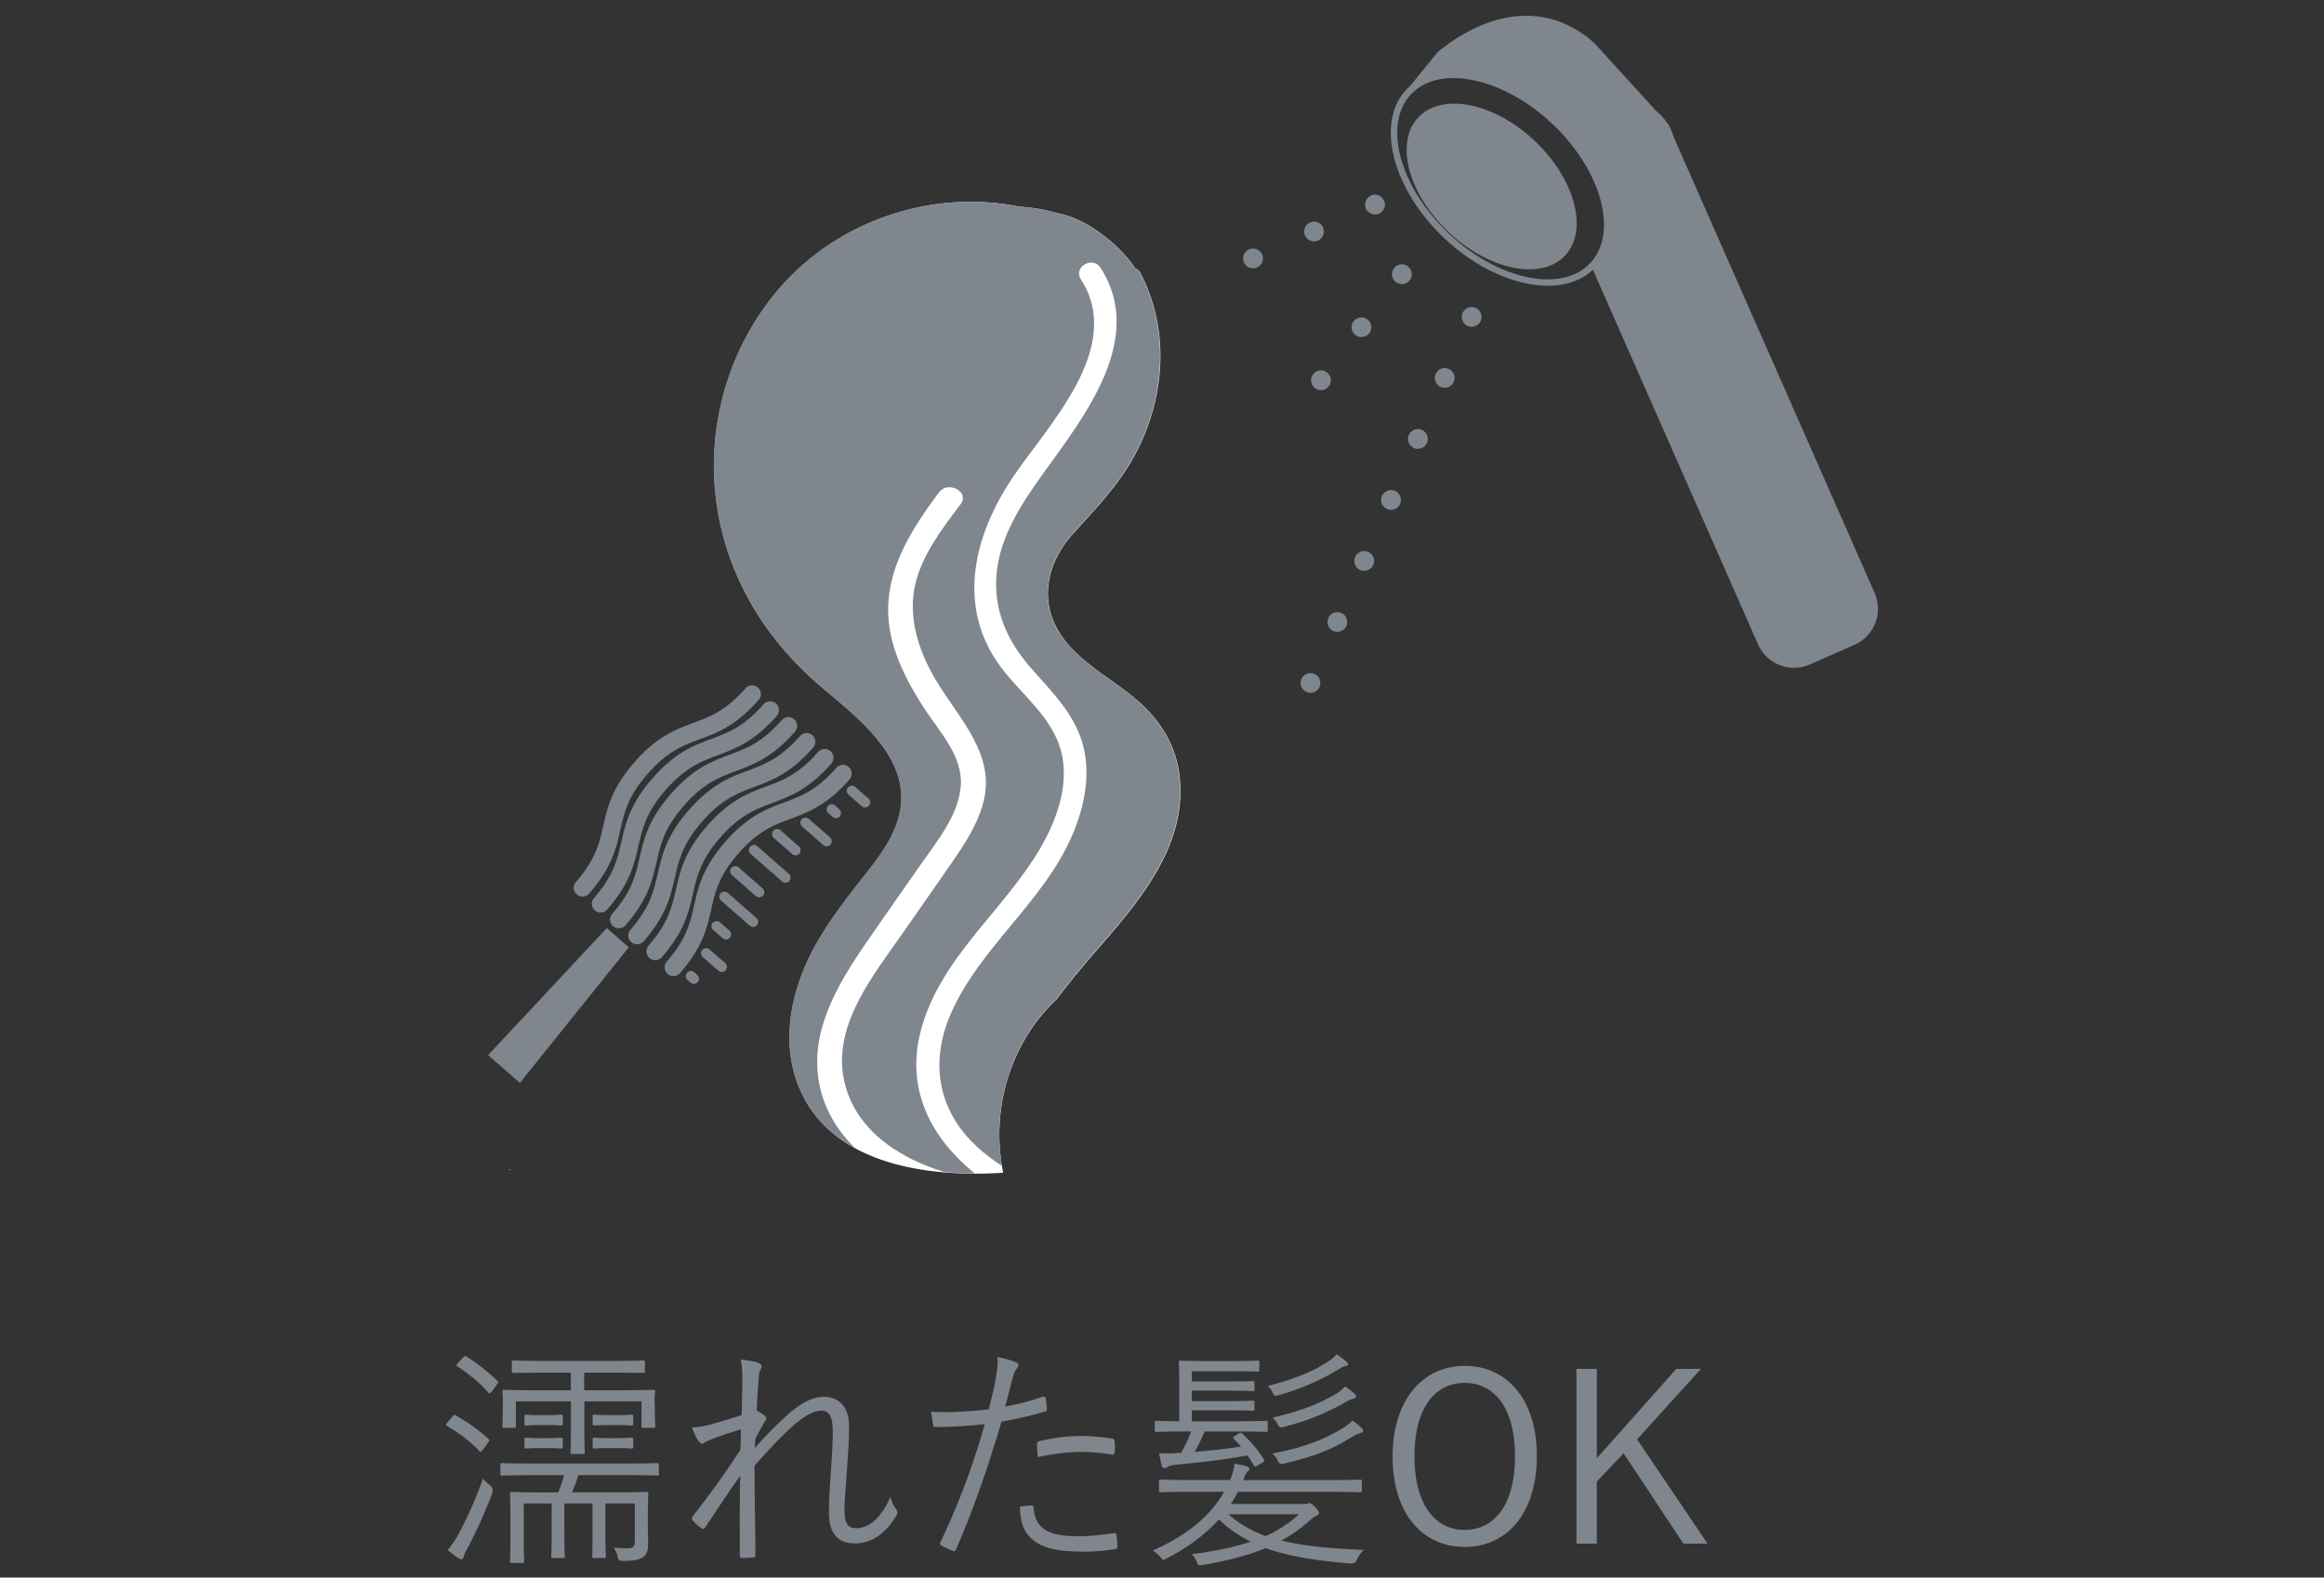 <svg xmlns="http://www.w3.org/2000/svg" id="_レイヤー_2" data-name="レイヤー 2" viewBox="0 0 300 203.7"><rect x="0" y="0" width="300" height="203.7" fill="#333333" stroke="none"/><defs><style>.cls-1,.cls-3{fill:#80868d;stroke-width:0}.cls-3{fill:#fff}</style></defs><g id="_レイヤー_7" data-name="レイヤー 7"><path d="M0 0h300v203.7H0z" style="fill:none;stroke-width:0"/><path d="M58.39 182.91c.15-.24.25-.24.43-.15 1.47.83 2.91 1.81 4.26 3.06.15.18.12.21-.12.52l-.58.8c-.31.37-.34.4-.55.18-1.22-1.29-2.69-2.36-4.1-3.18-.21-.12-.18-.18.06-.49l.61-.73Zm2.08 16.77c-.34.61-.55 1.04-.61 1.32-.03.21-.15.34-.31.34-.12 0-.25-.06-.4-.18-.43-.24-.89-.61-1.35-1.01.55-.7 1.1-1.47 1.53-2.33.95-1.78 1.96-3.92 3-6.89.25.28.61.58.95.89q.46.4.28.95c-.92 2.45-2.02 4.87-3.09 6.92Zm-.74-24.34c.25-.28.31-.28.49-.18 1.35.86 2.82 1.99 3.98 3.15.15.15.15.21-.12.55l-.55.77c-.31.34-.34.37-.52.15-1.16-1.32-2.63-2.45-3.95-3.34-.21-.12-.18-.15.09-.46l.58-.64Zm25.35 14.91c0 .24-.03.28-.25.28-.15 0-1.22-.06-4.35-.06h-5.82c-.25.77-.49 1.5-.83 2.23h5.36c3.03 0 4.1-.06 4.25-.06.21 0 .25.03.25.24 0 .15-.06.98-.06 2.85v1.07c0 1.04.03 1.68.03 2.45s-.06 1.38-.64 1.81c-.49.34-1.16.49-2.51.49-.58 0-.67 0-.8-.61-.09-.46-.28-.77-.49-1.1.64.06 1.32.09 1.81.09.7 0 .92-.18.92-.95v-4.84h-3.8v3.8c0 2.17.06 2.82.06 3 0 .21-.03.24-.25.24h-1.29c-.21 0-.21-.03-.21-.24 0-.18.03-.83.03-3v-3.8h-3.64v3.8c0 2.17.06 2.82.06 3 0 .21-.03.24-.25.24H71.4c-.21 0-.24-.03-.24-.24 0-.18.06-.83.06-3v-3.8h-3.61v4.35c0 2.27.06 2.94.06 3.09 0 .21-.03.24-.28.24h-1.32c-.21 0-.24-.03-.24-.24 0-.15.06-.73.06-3.09v-2.94c0-1.87-.06-2.48-.06-2.66 0-.21.03-.24.24-.24.18 0 1.22.06 4.25.06h1.74c.31-.73.55-1.44.74-2.23h-3.61c-3.12 0-4.16.06-4.35.06-.21 0-.25-.03-.25-.28v-1.1c0-.21.03-.24.25-.24.18 0 1.22.06 4.35.06h11.26c3.12 0 4.19-.06 4.35-.06.21 0 .25.03.25.24v1.1Zm-.55-8.72c0 2.05.06 2.45.06 2.6 0 .21-.03.24-.24.24h-1.29c-.21 0-.25-.03-.25-.24v-3.18h-7.38v3.43c0 2.11.06 2.97.06 3.12 0 .21-.03.25-.25.25h-1.35c-.21 0-.25-.03-.25-.25 0-.18.06-1.01.06-3.12v-3.43h-7.1v3.18c0 .21-.03.24-.25.24h-1.26c-.21 0-.24-.03-.24-.24 0-.15.06-.55.06-2.6v-.67c0-.67-.06-1.01-.06-1.16 0-.21.03-.24.24-.24.15 0 1.26.06 4.38.06h4.22v-2.27h-3.21c-3 0-3.98.03-4.16.03-.21 0-.25 0-.25-.21v-1.16c0-.21.03-.24.25-.24.18 0 1.16.06 4.16.06h8.36c3 0 4.01-.06 4.16-.06.21 0 .25.03.25.24v1.16c0 .21-.03.21-.25.21-.15 0-1.16-.03-4.16-.03h-3.43v2.27h4.53c3.12 0 4.19-.06 4.38-.06.21 0 .24.03.24.24 0 .15-.06.49-.06 1.04v.8Zm-11.88 2.33c0 .18-.03.21-.25.21-.15 0-.43-.06-1.71-.06h-1.04c-1.29 0-1.53.06-1.71.06-.21 0-.24-.03-.24-.24v-.95c0-.18.03-.21.24-.21.18 0 .43.06 1.71.06h1.04c1.29 0 1.56-.06 1.71-.06.21 0 .25.03.25.24v.95Zm0 2.94c0 .21-.03.24-.25.24-.15 0-.43-.06-1.77-.06h-.98c-1.29 0-1.53.06-1.71.06-.21 0-.24-.03-.24-.24v-.95c0-.18.03-.21.24-.21.18 0 .43.06 1.71.06h1.04c1.29 0 1.56-.06 1.71-.06.21 0 .25.03.25.21v.95Zm9.09-2.97c0 .21-.03.24-.25.24-.15 0-.43-.06-1.81-.06h-1.16c-1.32 0-1.62.06-1.78.06-.21 0-.24-.03-.24-.24v-.95c0-.18.03-.21.24-.21.15 0 .46.06 1.78.06h1.16c1.38 0 1.65-.06 1.81-.06.21 0 .25.03.25.24v.92Zm0 3c0 .18-.03.21-.25.21-.15 0-.43-.06-1.81-.06h-1.16c-1.32 0-1.62.06-1.78.06-.21 0-.24-.03-.24-.21v-.98c0-.18.03-.21.24-.21.15 0 .46.06 1.78.06h1.16c1.38 0 1.65-.06 1.81-.06.21 0 .25.03.25.21v.98ZM97.83 175.97c.34.12.49.28.49.49 0 .12-.09.28-.15.4-.15.24-.18.52-.24 1.19a81.84 81.84 0 0 0-.24 4.1c.46.24.77.43 1.07.7.18.15.21.34.03.61-.43.7-.83 1.44-1.29 2.36-.03.4-.03.73-.06 1.16 1.26-1.44 2.33-2.54 3.46-3.58 1.87-1.81 3.64-3.03 5.42-3.03 2.11 0 3.28 1.38 3.28 3.83 0 1.35-.09 3.37-.28 5.69-.15 2.36-.31 4.04-.31 5.05 0 1.93.52 2.39 1.53 2.39.86 0 1.71-.37 2.54-1.16.52-.52 1.19-1.35 1.87-2.91.21.8.4 1.19.7 1.56.21.31.28.52 0 .98-1.41 2.27-3.15 3.49-5.27 3.49s-3.37-1.16-3.37-4.01c0-1.38.09-3.12.25-5.23.15-2.2.24-3.77.24-5.27 0-1.68-.43-2.63-1.41-2.63-1.1 0-2.39.73-4.07 2.27-1.38 1.29-2.66 2.63-4.62 4.84 0 3.18.09 7.25.12 11.54 0 .18-.06.28-.31.31-.31.03-.98.06-1.47.06-.15 0-.24-.09-.24-.34 0-4.5-.03-7.68.06-10.29-1.47 2.08-2.91 4.25-4.5 6.64-.18.28-.28.31-.52.15-.31-.21-.89-.7-1.13-1.04-.18-.15-.09-.34.06-.55 2.48-3.21 4.29-5.72 6.09-8.51.06-1.07.06-1.9.09-2.66-1.53.46-2.94.92-4.19 1.44-.34.12-.61.4-.8.4s-.34-.12-.46-.31c-.34-.46-.58-1.01-.89-1.78.83-.03 1.47-.15 2.14-.31 1.1-.31 2.42-.67 4.29-1.29l.09-4.13c0-.98 0-2.02-.21-3.03.86.06 1.68.21 2.2.4ZM134.62 180.37c.25-.06.34 0 .37.21.06.37.12.89.15 1.26.03.31-.03.4-.31.46-1.99.55-3.67.95-5.54 1.26-1.84 6.21-3.7 11.54-5.88 16.5-.12.28-.25.28-.46.18-.24-.09-1.04-.46-1.44-.67-.15-.09-.18-.24-.12-.4 2.54-5.39 4.29-10.16 5.72-15.27-1.99.21-4.1.34-6.18.37-.37 0-.43-.03-.49-.31-.06-.43-.15-1.07-.25-1.68.58.06 1.1.06 1.93.06 1.44 0 3.55-.12 5.51-.37.43-1.62.67-2.72.89-3.86.15-.86.31-1.87.25-2.88.86.15 1.81.43 2.45.7.15.06.24.18.24.34s-.09.31-.24.49c-.21.28-.34.55-.49 1.19-.37 1.26-.64 2.51-.98 3.67 1.44-.24 3.15-.7 4.87-1.26Zm-1.53 14.02c.25 0 .31.06.34.31.21 2.75 1.93 3.67 5.79 3.67 1.56 0 3.28-.21 4.53-.4.25-.03.34-.03.37.21.06.37.12 1.04.12 1.47 0 .31-.09.37-.34.4-.95.15-2.54.31-4.01.31-3.31 0-5.36-.43-6.73-1.68-1.07-.92-1.47-2.3-1.5-4.13.52-.09 1.1-.15 1.44-.15Zm.77-7.87c0-.28.06-.37.4-.46 1.77-.4 3.55-.64 5.36-.64 1.26 0 2.6.15 3.8.31.37.06.43.15.46.34.03.31.06.95.03 1.35-.03.37-.12.46-.4.4-1.32-.21-2.63-.34-3.92-.34-1.9 0-3.8.28-5.63.67-.06-.52-.09-1.26-.09-1.62ZM168.28 194.21c.24 0 .34 0 .43-.03.12-.03.21-.09.31-.09.18 0 .37.12.74.52.37.37.52.61.52.73 0 .18-.15.31-.31.37-.25.09-.52.28-.89.61-1.13 1.04-2.36 1.9-3.67 2.6 2.94.73 6.4 1.04 10.65 1.22-.43.4-.7.8-.89 1.26q-.24.52-.86.49c-4.38-.37-7.96-.92-10.93-1.99-2.33.98-4.96 1.62-8.05 2.17-.64.09-.67.06-.83-.37-.18-.43-.4-.77-.67-1.01 2.82-.37 5.36-.86 7.62-1.62-1.53-.77-2.88-1.68-4.1-2.88-1.71 1.9-3.92 3.58-6.7 5.02-.21.12-.34.18-.46.18-.15 0-.24-.15-.49-.43-.24-.28-.52-.52-.89-.74 4.53-2.02 7.47-4.53 9.21-7.59h-4.1c-2.94 0-3.89.06-4.07.06-.21 0-.24-.03-.24-.24v-1.16c0-.21.03-.24.24-.24.18 0 1.13.06 4.07.06h4.87c.34-.83.49-1.47.58-2.11.74.12 1.16.21 1.62.37.21.06.28.15.28.31s-.12.28-.28.4c-.18.15-.34.61-.49 1.04h11.02c2.91 0 3.89-.06 4.04-.06.21 0 .24.03.24.24v1.16c0 .21-.03.24-.24.24-.15 0-1.13-.06-4.04-.06H159.8c-.28.55-.58 1.07-.92 1.56h9.4Zm-4.62-9.55c0 .21-.03.24-.25.24-.15 0-1.1-.06-3.89-.06h-4.01c-.43.98-.83 1.84-1.29 2.63 1.9-.15 3.89-.37 5.97-.67-.24-.34-.55-.64-.89-.98-.15-.15-.15-.24.12-.4l.49-.31c.25-.15.34-.12.46 0 1.16 1.13 1.93 1.99 2.75 3.28.15.24.15.28-.15.46l-.7.43c-.25.15-.31.12-.43-.09-.28-.46-.52-.86-.8-1.26-2.82.52-5.94.89-8.54 1.13-1.29.12-1.56.21-1.74.34-.12.09-.31.18-.43.18-.18 0-.31-.15-.37-.4-.09-.34-.24-1.01-.34-1.53.64.03 1.32.03 2.33-.03.18 0 .34 0 .52-.03.52-.89.92-1.74 1.29-2.75h-.55c-2.82 0-3.73.06-3.89.06-.21 0-.25-.03-.25-.24v-.92c0-.24.03-.28.25-.28.12 0 .89.06 2.91.06v-4.93c0-1.81-.06-2.51-.06-2.66 0-.21.03-.24.25-.24.15 0 .92.06 3.18.06h3.61c2.27 0 2.97-.06 3.12-.06.21 0 .24.03.24.24v.95c0 .21-.03.24-.24.24-.15 0-.86-.06-3.12-.06h-5.36v1.32h4.87c2.17 0 2.79-.06 2.94-.06.25 0 .28.03.28.24v.83c0 .21-.03.24-.28.24-.15 0-.77-.06-2.94-.06h-4.87v1.35h4.87c2.17 0 2.79-.06 2.94-.06.25 0 .28.03.28.24v.83c0 .21-.03.24-.28.24-.15 0-.77-.06-2.94-.06h-4.87v1.41h5.66c2.79 0 3.73-.06 3.89-.06.21 0 .25.03.25.28v.92Zm-5.08 10.87c1.41 1.26 2.97 2.14 4.81 2.82 1.59-.73 3.03-1.65 4.29-2.82h-9.09Zm15.09-19.13c-.25.03-.58.24-.86.4-2.27 1.41-4.9 2.54-7.68 3.34-.61.18-.64.15-.92-.46-.15-.31-.34-.52-.55-.73 3.46-.86 5.97-1.9 7.99-3.28.34-.21.58-.46.89-.8.46.31.8.55 1.13.83.24.21.34.31.34.43 0 .18-.15.24-.34.28Zm2.02 8.63c-.34.06-.77.28-1.32.61-2.76 1.71-5.02 2.48-8.48 3.31-.61.12-.73.12-.95-.37-.18-.4-.43-.64-.7-.89 4.04-.77 6.64-1.78 9.09-3.28.49-.31.98-.67 1.26-.98.46.31.86.64 1.19.98.12.12.18.21.18.34s-.09.24-.28.28Zm-1.01-4.41c-.28.06-.61.21-.92.4-2.69 1.53-4.81 2.36-7.93 3.21-.58.12-.64.15-.89-.31-.18-.37-.43-.64-.67-.86 3.43-.8 5.94-1.74 8.27-3.12.46-.28.74-.55 1.1-.92.49.34.83.58 1.19.92.21.21.21.28.21.4 0 .15-.18.24-.37.28ZM198.39 188.03c0 7.41-3.92 11.72-9.31 11.72s-9.31-4.25-9.31-11.66 3.95-11.72 9.31-11.72 9.31 4.22 9.31 11.66Zm-15.8.03c0 6.21 2.66 9.49 6.49 9.49s6.49-3.28 6.49-9.49-2.63-9.49-6.49-9.49-6.49 3.24-6.49 9.49ZM211.33 185.85l9.09 13.47h-3.12l-7.71-11.66-3.46 3.64v8.02h-2.63v-22.56h2.63v11.54l10.26-11.54h3.18l-8.23 9.09ZM86.18 125.76c-.47-.41-.52-1.13-.11-1.6 2.55-2.91 3.02-5.01 3.53-7.24.54-2.4 1.11-4.89 4.03-8.23 2.93-3.34 5.31-4.23 7.62-5.08 2.14-.8 4.16-1.55 6.71-4.46.41-.47 1.13-.52 1.6-.11.47.41.52 1.13.11 1.6-2.93 3.34-5.31 4.23-7.62 5.09-2.14.8-4.16 1.55-6.71 4.45-2.55 2.91-3.02 5.01-3.53 7.24-.54 2.4-1.11 4.89-4.03 8.23-.41.47-1.13.52-1.6.11Z" class="cls-1"/><path d="M83.83 123.71c-.47-.41-.52-1.13-.11-1.6 2.55-2.91 3.02-5.01 3.53-7.24.54-2.4 1.11-4.89 4.03-8.23 2.93-3.34 5.31-4.23 7.62-5.08 2.14-.8 4.16-1.55 6.71-4.46.41-.47 1.13-.52 1.6-.11.47.41.52 1.13.11 1.6-2.93 3.34-5.31 4.23-7.62 5.09-2.14.8-4.16 1.55-6.71 4.45-2.55 2.91-3.02 5.01-3.53 7.24-.54 2.4-1.11 4.89-4.03 8.23-.41.47-1.13.52-1.6.11Z" class="cls-1"/><path d="M81.49 121.65c-.47-.41-.52-1.13-.11-1.6 2.55-2.91 3.02-5.01 3.53-7.24.54-2.4 1.11-4.89 4.03-8.23 2.93-3.34 5.31-4.23 7.62-5.08 2.14-.8 4.16-1.55 6.71-4.46.41-.47 1.13-.52 1.6-.11s.52 1.13.11 1.6c-2.93 3.34-5.31 4.23-7.62 5.09-2.14.8-4.16 1.55-6.71 4.45-2.55 2.91-3.02 5.01-3.53 7.24-.54 2.4-1.11 4.89-4.03 8.23-.41.47-1.13.52-1.6.11Z" class="cls-1"/><path d="M79.14 119.6c-.47-.41-.52-1.13-.11-1.6 2.55-2.91 3.03-5.01 3.53-7.24.55-2.4 1.11-4.89 4.03-8.23 2.93-3.34 5.31-4.23 7.62-5.09 2.14-.79 4.16-1.55 6.71-4.46.41-.47 1.13-.52 1.6-.11.47.41.52 1.13.11 1.6-2.93 3.34-5.31 4.23-7.62 5.09-2.14.79-4.16 1.55-6.71 4.45-2.55 2.91-3.03 5.01-3.53 7.24-.55 2.4-1.11 4.89-4.03 8.23-.41.47-1.13.52-1.6.11Z" class="cls-1"/><path d="M76.79 117.55c-.47-.41-.52-1.13-.11-1.6 2.55-2.91 3.02-5.01 3.53-7.24.54-2.4 1.11-4.89 4.03-8.23 2.93-3.34 5.31-4.23 7.62-5.08 2.14-.8 4.16-1.55 6.71-4.46.41-.47 1.13-.52 1.6-.11s.52 1.13.11 1.6c-2.93 3.34-5.31 4.23-7.62 5.09-2.14.8-4.16 1.55-6.71 4.45-2.55 2.91-3.02 5.01-3.53 7.24-.54 2.4-1.11 4.89-4.03 8.23-.41.47-1.13.52-1.6.11Z" class="cls-1"/><path d="M74.45 115.49c-.47-.41-.52-1.13-.11-1.6 2.55-2.91 3.02-5.01 3.53-7.24.54-2.4 1.11-4.89 4.03-8.23 2.93-3.34 5.31-4.23 7.62-5.08 2.14-.8 4.16-1.55 6.71-4.46.41-.47 1.13-.52 1.6-.11.47.41.52 1.13.11 1.6-2.93 3.34-5.31 4.23-7.62 5.09-2.14.8-4.16 1.55-6.71 4.45s-3.02 5.01-3.53 7.24c-.54 2.4-1.11 4.89-4.03 8.23-.41.47-1.13.52-1.6.11ZM67.11 139.83l-4.1-3.59 15.32-16.4 2.84 2.48-14.06 17.51zM93.28 121.15l-1.21-1.06c-.27-.24-.3-.66-.06-.93s.66-.3.93-.06l1.21 1.06c.27.24.3.66.06.93s-.66.3-.93.06ZM89.14 126.88l-.39-.34c-.27-.24-.3-.66-.06-.93s.66-.3.93-.06l.39.34c.27.24.3.66.06.93s-.66.3-.93.06ZM92.74 125.35l-2.02-1.77a.662.662 0 0 1-.06-.93c.24-.27.66-.3.93-.06l2.02 1.77c.27.24.3.66.06.93s-.66.3-.93.06ZM96.78 119.53l-3.7-3.24c-.27-.24-.3-.66-.06-.93s.66-.3.93-.06l3.7 3.24c.27.24.3.66.06.93s-.66.3-.93.06ZM97.57 115.7l-3.09-2.71a.662.662 0 0 1-.06-.93c.24-.27.66-.3.93-.06l3.09 2.71c.27.24.3.66.06.93s-.66.3-.93.06ZM100.96 113.82l-4.07-3.56a.662.662 0 0 1-.06-.93c.24-.27.66-.3.93-.06l4.07 3.56c.27.24.3.66.06.93s-.66.3-.93.06ZM102.26 110.28l-2.37-2.08a.662.662 0 0 1-.06-.93c.24-.27.66-.3.93-.06l2.37 2.08c.27.24.3.66.06.93s-.66.3-.93.06ZM111.24 104.1l-1.71-1.49c-.27-.24-.3-.66-.06-.93s.66-.3.93-.06l1.71 1.49c.27.24.3.66.06.93s-.66.3-.93.06ZM106.28 109.12l-2.74-2.4c-.27-.24-.3-.66-.06-.93s.66-.3.93-.06l2.74 2.4c.27.24.3.66.06.93s-.66.3-.93.06ZM107.47 105.48l-.54-.48a.662.662 0 0 1-.06-.93c.24-.27.66-.3.93-.06l.54.48c.27.24.3.66.06.93s-.66.3-.93.06Z" class="cls-1"/><path d="M134.26 131.34c.66-.83 1.38-1.6 2.14-2.31 1.72-2.28 3.56-4.49 5.43-6.63 5.43-6.23 11.48-13.4 10.43-22.27-.47-3.95-2.54-7.19-5.52-9.76-3.33-2.86-7.74-4.97-10.07-8.83-2.58-4.29-1.36-9.06 1.83-12.6 3.09-3.43 6.18-6.58 8.29-10.75 3.64-7.2 4.2-15.7.41-22.95-.17-.32-.41-.5-.67-.61-1.5-2.22-3.6-4.07-5.95-5.5-.08-.05-.13-.13-.22-.17-.11-.05-.23-.09-.34-.14-1.16-.64-2.35-1.08-3.59-1.3-1.57-.46-3.19-.74-4.82-.83-11.69-2.37-24.28 2.08-31.8 11.53-7.88 9.9-9.8 23.36-5.08 35.09 2.46 6.11 6.38 11.21 11.38 15.45 5.05 4.27 12.24 9.7 9.76 17.3-1.02 3.14-3.29 5.75-5.29 8.31-2.16 2.76-4.26 5.61-5.86 8.74-2.72 5.35-3.91 11.8-1.48 17.48 4.07 9.54 15.94 11.51 26.26 10.84-1.42-7 .22-14.39 4.75-20.09ZM65.69 150.98c.09.05.19.1.29.15a.689.689 0 0 1-.11-.13c-.06 0-.12 0-.18-.02Z" class="cls-3"/><path d="M152.22 100.12c-.47-3.95-2.54-7.19-5.52-9.76-3.33-2.86-7.74-4.97-10.07-8.83-2.58-4.29-1.36-9.06 1.83-12.6 3.09-3.43 6.18-6.58 8.29-10.75 3.64-7.2 4.2-15.7.41-22.95-.17-.32-.41-.5-.67-.61-1.5-2.22-3.6-4.07-5.95-5.5-.08-.05-.13-.13-.22-.17-.11-.05-.23-.09-.34-.14-1.16-.64-2.35-1.08-3.59-1.3-1.57-.46-3.19-.74-4.82-.83-11.69-2.37-24.28 2.08-31.8 11.53-7.88 9.9-9.8 23.36-5.08 35.09 2.46 6.11 6.38 11.21 11.38 15.45 5.05 4.27 12.24 9.7 9.76 17.3-1.02 3.14-3.29 5.75-5.29 8.31-2.16 2.76-4.26 5.61-5.86 8.74-2.72 5.35-3.91 11.8-1.48 17.48 1.49 3.48 4.03 5.94 7.14 7.64-2.11-2.09-3.71-4.6-4.44-7.61-1.67-6.96 2.03-13.25 5.96-18.94 2.28-3.31 4.59-6.6 6.89-9.89 2.16-3.1 5.03-6.54 5.28-10.36.25-3.74-2.65-6.81-4.63-9.82-1.81-2.75-3.42-5.71-4.23-8.85-1.89-7.32 1.66-13.32 6.04-19.17 1.18-1.58 3.99-.08 2.8 1.51-2.39 3.19-4.99 6.53-5.87 10.4-.87 3.82.19 7.7 2 11.15 2.74 5.22 8.15 9.95 6.96 16.22-.58 3.07-2.38 5.83-4.16 8.42-2.03 2.96-4.11 5.9-6.16 8.85-3.88 5.58-9.18 11.96-7.89 19.01 1.17 6.4 6.79 10.33 13.11 12.22 1.27.1 2.55.16 3.83.16-5.43-4.41-8.94-10.58-7.02-18.22 2.39-9.51 10.69-15.59 15.47-23.76 2.3-3.94 4.05-8.97 2.4-13.47-1.43-3.92-4.99-6.61-7.43-9.86-5.84-7.76-3.6-16.98 1.42-24.47 4.58-6.83 14.55-16.84 8.86-25.67-1.03-1.6 1.52-3.07 2.54-1.49 5.91 9.18-2.18 19.29-7.39 26.53-2.76 3.84-5.58 8.09-6.03 12.93-.45 4.79 1.41 8.79 4.51 12.31 2.56 2.91 5.42 5.71 6.55 9.54 1.17 3.98.3 8.26-1.31 11.99-3.71 8.58-11.76 14.32-15.58 22.82-2.09 4.65-2.23 9.65.52 14.06 1.51 2.42 3.65 4.25 6 5.79-1.13-6.75.53-13.77 4.88-19.24.66-.83 1.38-1.6 2.14-2.31 1.72-2.28 3.56-4.49 5.43-6.63 5.43-6.23 11.48-13.4 10.43-22.27ZM199.81 36.9c-4.13 0-9.14-2.15-13.36-6.13-6.72-6.34-8.92-14.94-4.92-19.19 1.97-2.08 5.09-2.82 8.8-2.07 3.64.74 7.41 2.82 10.64 5.86 6.72 6.34 8.92 14.94 4.92 19.19-1.49 1.58-3.63 2.34-6.08 2.34Zm-12.19-26.82c-2.28 0-4.17.71-5.47 2.09-3.68 3.9-1.49 11.97 4.88 17.99 6.37 6.01 14.56 7.73 18.24 3.83 3.68-3.9 1.49-11.97-4.88-17.99-3.11-2.94-6.75-4.94-10.23-5.65-.89-.18-1.74-.27-2.55-.27Z" class="cls-1"/><path d="m241.99 76.56-25.96-58.92c-.16-.53-.37-1.07-.7-1.63l-.18-.19c-.34-.56-.78-1.03-1.28-1.41l-8.07-8.86c-5.89-5.26-13.34-4.4-20.2 1.15l-4.53 5.58s-.05.33-.09.86c.25-.44.5-.89.86-1.27 3.85-4.08 12.28-2.37 18.84 3.81 6.56 6.18 8.75 14.51 4.9 18.59-.04.05-.11.07-.15.12l21.51 48.81a5.08 5.08 0 0 0 6.7 2.6l5.75-2.54a5.08 5.08 0 0 0 2.6-6.7ZM160.58 33.88c-.28-.64.01-1.4.66-1.68.64-.28 1.38.01 1.68.65.28.65-.01 1.4-.66 1.68-.16.08-.34.11-.51.11-.49 0-.96-.28-1.17-.76Zm7.88-3.47c-.28-.65 0-1.4.65-1.68s1.4 0 1.68.65c.28.64 0 1.4-.65 1.68-.17.07-.34.11-.51.11-.49 0-.96-.28-1.17-.76Zm7.87-3.47c-.28-.65.01-1.4.65-1.69.65-.28 1.4.01 1.68.66.3.64 0 1.4-.65 1.68-.17.07-.34.1-.51.1-.49 0-.96-.28-1.17-.75ZM169.75 50.11c-.56-.42-.66-1.23-.24-1.78.42-.57 1.23-.68 1.78-.24.56.42.68 1.23.24 1.78-.24.34-.62.51-1 .51-.28 0-.55-.08-.78-.27Zm5.23-6.84c-.56-.44-.68-1.23-.24-1.79.42-.55 1.23-.66 1.78-.24.57.42.66 1.23.24 1.79-.25.32-.62.49-1.02.49-.27 0-.54-.08-.76-.25Zm5.21-6.85c-.55-.42-.66-1.23-.24-1.78.44-.57 1.23-.68 1.79-.24.55.42.66 1.23.24 1.78-.25.34-.64.51-1.02.51-.27 0-.54-.08-.78-.27ZM168.65 89.36c-.64-.3-.93-1.05-.65-1.68.28-.65 1.03-.95 1.68-.66.65.28.93 1.05.65 1.68-.21.48-.68.76-1.16.76-.18 0-.35-.03-.52-.1Zm3.47-7.88c-.65-.28-.93-1.05-.65-1.68.28-.65 1.03-.93 1.68-.65.64.28.93 1.03.65 1.68-.21.47-.68.75-1.17.75-.17 0-.34-.03-.51-.1Zm3.47-7.88c-.65-.28-.95-1.03-.66-1.68.28-.65 1.04-.93 1.68-.65.65.28.95 1.03.66 1.68-.21.48-.68.76-1.17.76a1.3 1.3 0 0 1-.51-.11Zm3.46-7.88c-.65-.28-.93-1.03-.65-1.68.28-.64 1.03-.93 1.68-.65.64.28.93 1.03.65 1.68-.21.48-.68.76-1.17.76-.17 0-.34-.03-.51-.11Zm3.47-7.87c-.65-.3-.95-1.05-.66-1.68.3-.65 1.05-.95 1.68-.66.65.28.95 1.05.66 1.68-.21.48-.68.76-1.17.76-.17 0-.35-.03-.51-.1Zm3.46-7.88c-.64-.28-.93-1.05-.65-1.68.28-.65 1.03-.95 1.68-.65.65.28.93 1.03.65 1.67-.21.48-.68.76-1.16.76-.18 0-.35-.03-.52-.1Zm3.48-7.88c-.65-.28-.93-1.03-.65-1.68.28-.65 1.03-.93 1.68-.65.64.28.93 1.03.65 1.68-.21.48-.68.76-1.17.76-.17 0-.34-.04-.51-.11Z" class="cls-1"/><path d="M198.11 18.19c5.23 4.93 6.98 11.57 3.91 14.82-3.07 3.25-9.8 1.89-15.02-3.04-5.23-4.93-6.98-11.57-3.91-14.82 3.07-3.25 9.8-1.89 15.02 3.04Z" class="cls-1"/></g></svg>